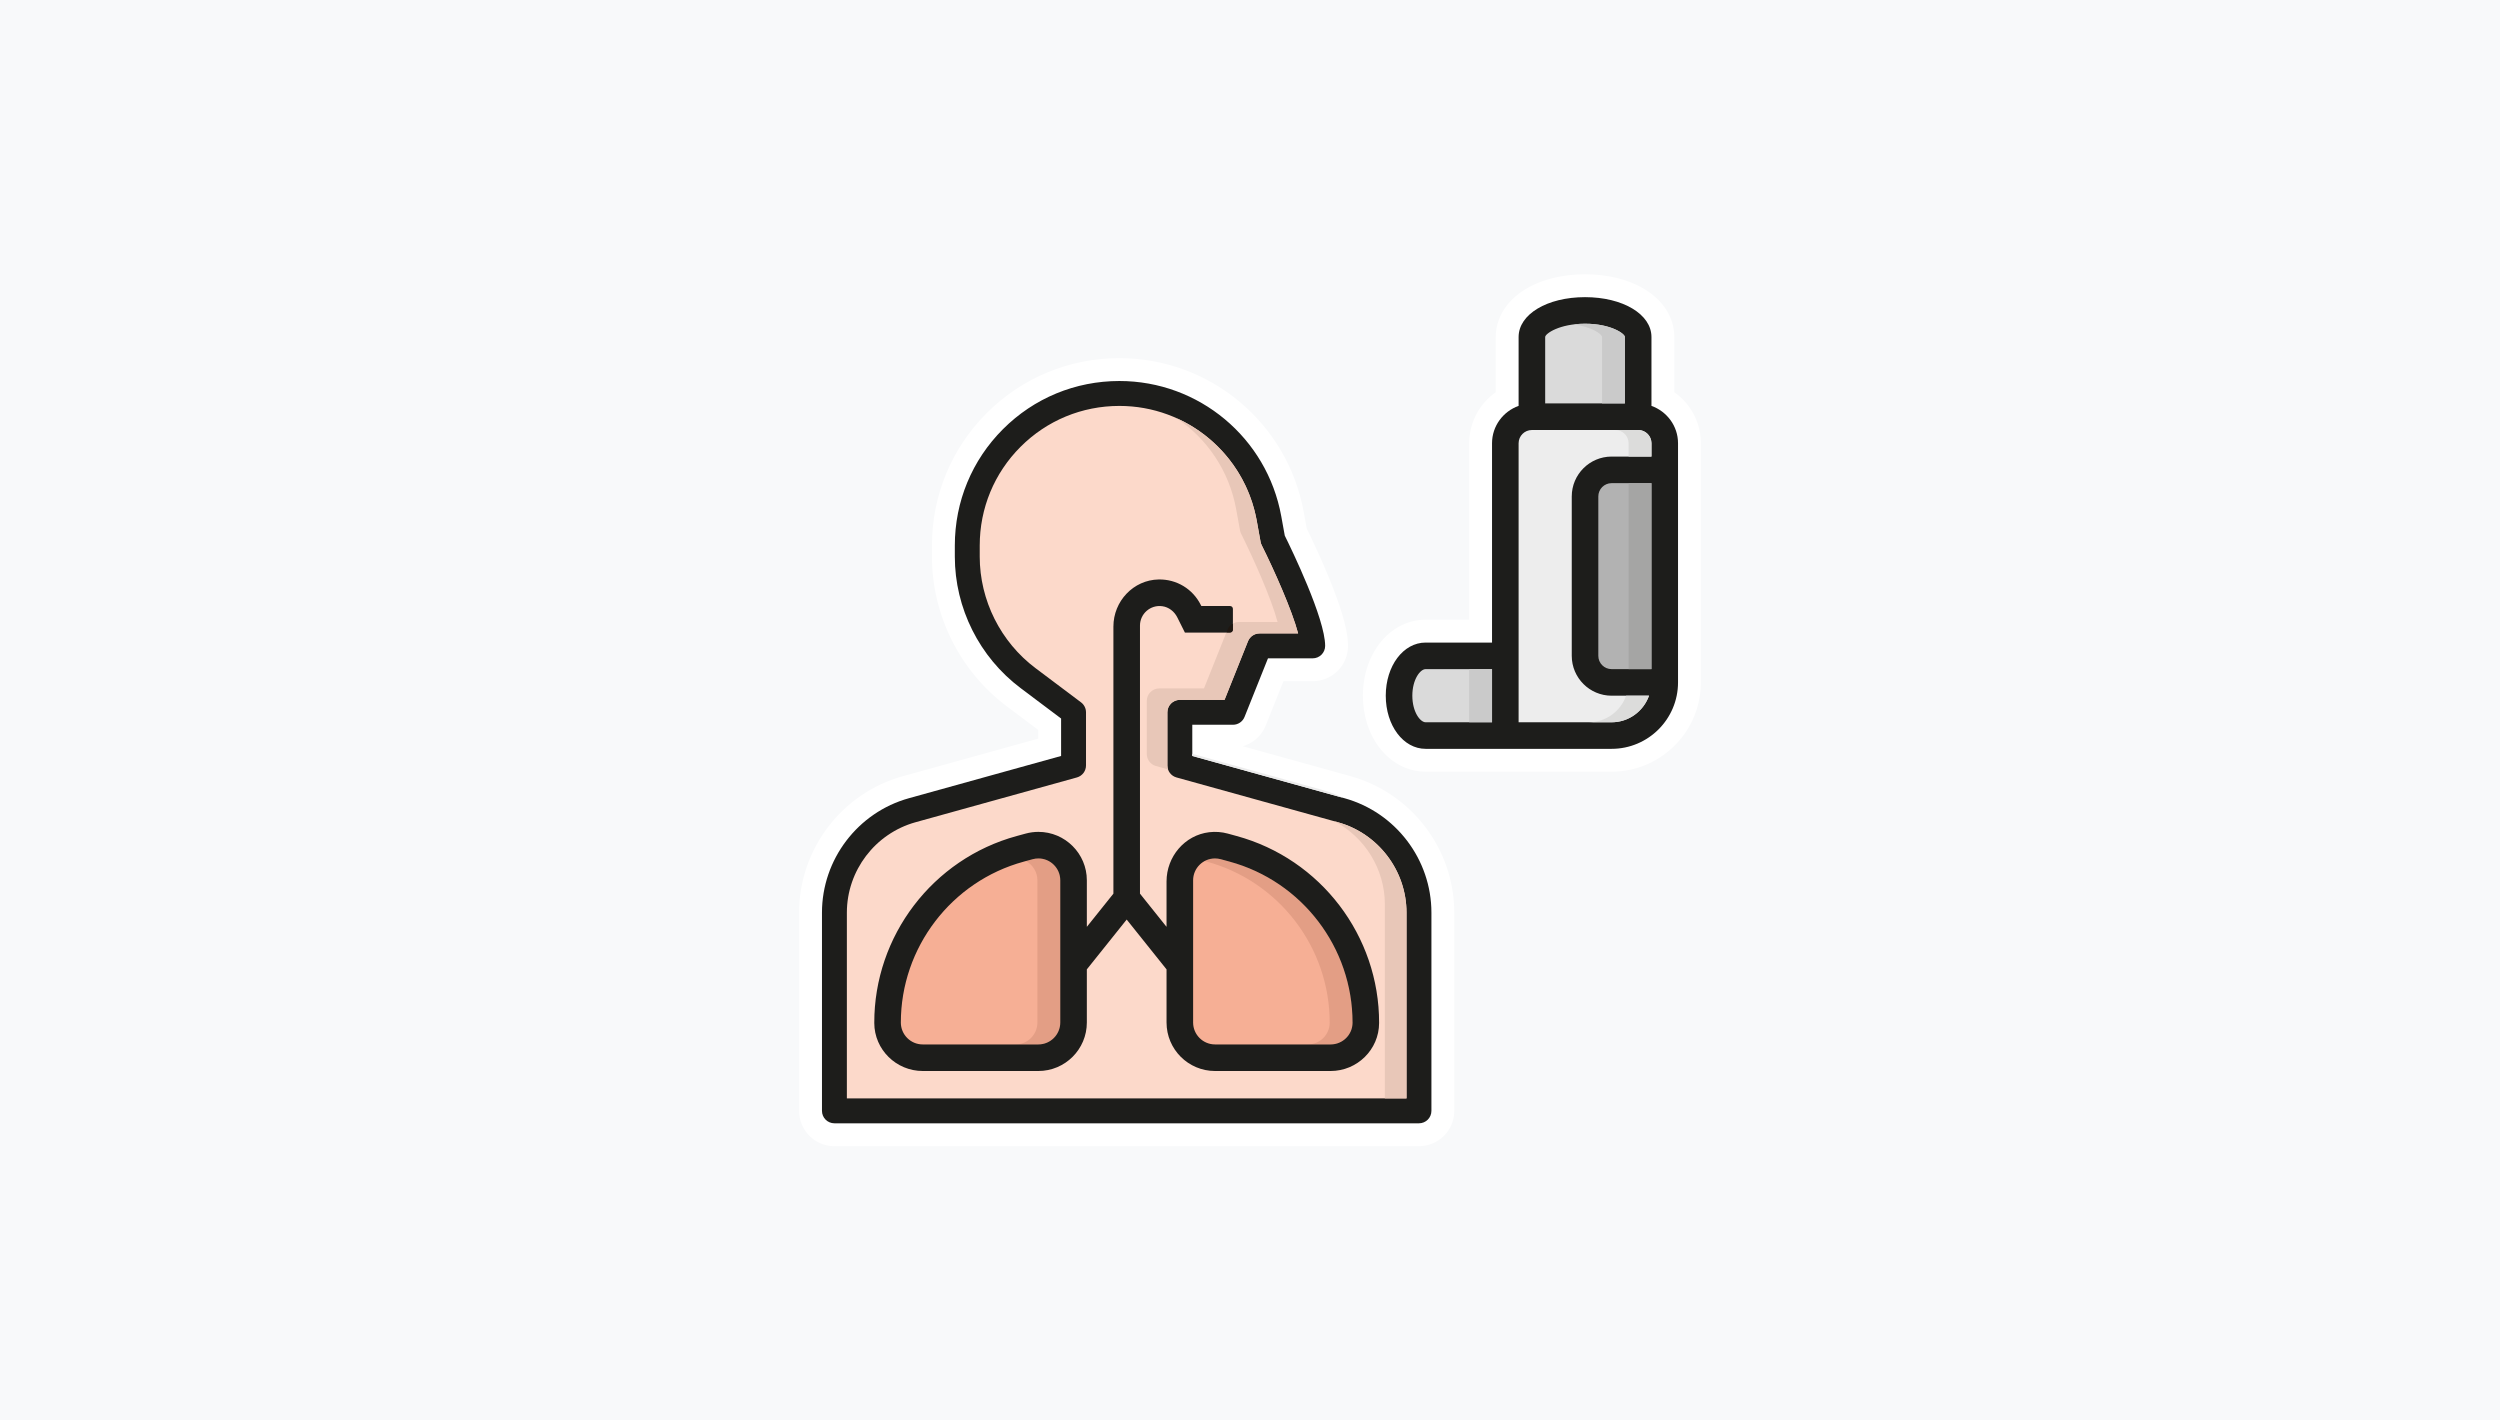 <?xml version="1.0" encoding="UTF-8"?>
<svg xmlns="http://www.w3.org/2000/svg" xmlns:xlink="http://www.w3.org/1999/xlink" id="Ebene_1" data-name="Ebene 1" viewBox="0 0 880 500" width="880" height="500">
  <defs>
    <clipPath id="clippath">
      <rect x="281.287" y="96.548" width="317.426" height="306.904" fill="none" stroke-width="0"/>
    </clipPath>
  </defs>
  <rect width="880" height="500" fill="#f8f9fa" stroke-width="0"/>
  <g clip-path="url(#clippath)">
    <path d="m473.246,280.972l-53.561-14.869v-10.986h14.323c1.792,0,3.404-1.093,4.069-2.756l8.251-20.625h15.738c2.42,0,4.385-1.965,4.385-4.385,0-9.625-11.821-33.978-14.211-38.804l-1.246-6.876c-5.016-27.553-28.975-47.554-56.969-47.554-15.497,0-30.047,6.018-40.979,16.95-10.929,10.929-16.95,25.482-16.95,40.976v3.883c0,18.107,8.662,35.413,23.168,46.294l14.241,10.701v13.182l-53.558,14.869c-18.026,4.999-30.614,21.566-30.614,40.28v69.771c0,2.42,1.962,4.382,4.382,4.382h205.759c2.423,0,4.385-1.962,4.385-4.382v-69.771c0-18.715-12.588-35.281-30.614-40.28" fill="#fff" stroke-width="0"/>
    <path d="m473.246,280.972l2.152-7.755-47.666-13.23v-4.87h-8.047v8.047h14.323c2.535,0,4.962-.777,6.968-2.138,2.009-1.358,3.635-3.323,4.575-5.678l6.225-15.565h10.291c1.694,0,3.35-.35,4.84-.981,2.243-.95,4.124-2.515,5.464-4.497,1.337-1.972,2.131-4.409,2.128-6.954-.007-2.019-.285-3.903-.679-5.851-.699-3.387-1.816-6.954-3.119-10.613-1.958-5.471-4.358-11.095-6.476-15.799-2.121-4.701-3.957-8.465-4.775-10.114l-7.209,3.574,7.918-1.436-1.249-6.886v.007c-2.848-15.674-11.112-29.243-22.625-38.848-11.509-9.615-26.334-15.317-42.259-15.314-8.791-.003-17.36,1.711-25.279,4.986-7.918,3.275-15.185,8.112-21.393,14.319-6.204,6.204-11.044,13.474-14.319,21.393-3.275,7.918-4.986,16.488-4.986,25.275v3.883c0,10.338,2.471,20.415,6.995,29.46,4.524,9.042,11.115,17.062,19.393,23.273l-.007-.007,11.031,8.288v3.048l-47.666,13.23c-10.762,2.987-19.896,9.425-26.321,17.883-6.428,8.455-10.189,18.979-10.189,30.152v69.771c-.003,1.694.346,3.35.981,4.84.947,2.24,2.515,4.124,4.494,5.464,1.975,1.337,4.409,2.128,6.954,2.125h205.759c1.697.003,3.353-.346,4.843-.977,2.24-.95,4.124-2.518,5.461-4.497,1.341-1.972,2.131-4.409,2.128-6.954v-69.771c0-11.173-3.761-21.698-10.189-30.152-6.425-8.458-15.558-14.896-26.321-17.883l-2.152,7.755-2.152,7.755c7.263,2.013,13.437,6.357,17.812,12.11,4.375,5.76,6.907,12.87,6.907,20.415v69.771h3.669l-3.377-1.429c-.19.441-.292.944-.292,1.429h3.669l-3.377-1.429,3.363,1.422-2.047-3.027c-.58.394-1.032.937-1.317,1.605l3.363,1.422-2.047-3.027,2.053,3.041v-3.672c-.73-.003-1.476.238-2.053.631l2.053,3.041v-3.672h-205.759v3.669l1.429-3.377c-.441-.187-.944-.292-1.429-.292v3.669l1.429-3.377-1.422,3.363,3.027-2.043c-.394-.58-.937-1.035-1.605-1.32l-1.422,3.363,3.027-2.043-3.041,2.053h3.672c.003-.733-.238-1.48-.631-2.053l-3.041,2.053h3.672v-69.771c0-7.545,2.532-14.655,6.907-20.415,4.375-5.753,10.549-10.097,17.812-12.113l59.453-16.502v-23.32l-17.459-13.121c-6.228-4.67-11.224-10.742-14.655-17.601-3.435-6.856-5.295-14.486-5.295-22.255v-3.883c0-6.703,1.3-13.159,3.764-19.125,2.467-5.963,6.106-11.438,10.83-16.162,4.724-4.724,10.199-8.359,16.162-10.827,5.963-2.467,12.419-3.764,19.125-3.764,12.069,0,23.222,4.297,31.945,11.574,8.716,7.284,14.94,17.493,17.106,29.375v-.007l1.446,7.993.506,1.018c1.147,2.311,4.64,9.49,7.772,17.099,1.568,3.798,3.041,7.708,4.076,11.064.516,1.67.923,3.204,1.178,4.456.261,1.246.356,2.226.35,2.613h3.666l-3.374-1.429c-.19.441-.295.944-.292,1.429h3.666l-3.374-1.429,3.363,1.422-2.047-3.027c-.58.394-1.035.937-1.317,1.605l3.363,1.422-2.047-3.027,2.053,3.041v-3.669c-.73-.003-1.48.234-2.053.628l2.053,3.041v-3.669h-21.185l-10.274,25.683,3.401,1.361-2.053-3.034c-.587.397-1.073.984-1.347,1.673l3.401,1.361-2.053-3.034,2.053,3.034v-3.662c-.743,0-1.466.231-2.053.628l2.053,3.034v-3.662h-22.37v25.153l59.518,16.522-.061-.017,2.152-7.755Z" fill="#fff" stroke-width="0"/>
    <path d="m581.313,142.867v-24.243c0-7.996-10.05-14.027-23.381-14.027s-23.381,6.031-23.381,14.027v24.243c-5.43,1.935-9.354,7.08-9.354,13.169v70.144h-23.381c-7.871,0-14.027,8.217-14.027,18.704s6.157,18.708,14.027,18.708h65.471c12.89,0,23.381-10.491,23.381-23.381v-84.175c0-6.089-3.923-11.234-9.354-13.169" fill="#fff" stroke-width="0"/>
    <path d="m581.313,142.867h8.047v-24.243c0-1.843-.295-3.669-.849-5.373-.967-2.997-2.691-5.58-4.769-7.674-1.565-1.578-3.336-2.905-5.254-4.029-2.875-1.68-6.079-2.909-9.527-3.74-3.452-.832-7.151-1.259-11.031-1.259-3.94,0-7.698.441-11.193,1.3-2.624.641-5.101,1.517-7.399,2.647-3.442,1.694-6.523,3.954-8.903,6.992-1.185,1.521-2.176,3.238-2.868,5.128-.692,1.884-1.069,3.934-1.066,6.007v24.243h8.047l-2.702-7.579c-4.263,1.521-7.915,4.283-10.525,7.881-2.613,3.594-4.178,8.081-4.175,12.867v62.097h-15.334c-3.374-.007-6.635.906-9.415,2.457-2.094,1.161-3.934,2.664-5.505,4.388-2.355,2.586-4.127,5.661-5.325,9.028-1.201,3.37-1.829,7.043-1.829,10.878,0,3.411.499,6.693,1.449,9.748,1.432,4.568,3.873,8.672,7.368,11.808,1.745,1.561,3.764,2.868,6.011,3.781,2.247.913,4.721,1.422,7.246,1.419h65.471c4.314,0,8.468-.882,12.232-2.478,5.648-2.396,10.426-6.371,13.817-11.38,3.387-5.006,5.383-11.092,5.38-17.571v-84.175c.003-4.786-1.561-9.272-4.175-12.867-2.61-3.598-6.262-6.36-10.525-7.881l-2.702,7.579h8.047-8.047l-2.702,7.579c1.168.414,2.193,1.191,2.899,2.172.709.984,1.103,2.111,1.11,3.418v84.175c-.003,2.128-.431,4.124-1.205,5.953-1.157,2.739-3.119,5.105-5.573,6.764-2.461,1.656-5.366,2.613-8.556,2.617h-65.471c-.56-.007-1.022-.122-1.609-.438-.434-.241-.92-.611-1.419-1.161-.75-.815-1.507-2.033-2.057-3.581-.553-1.548-.899-3.414-.896-5.481-.003-1.833.272-3.513.72-4.948.669-2.165,1.748-3.744,2.725-4.602.489-.434.944-.706,1.347-.869.407-.163.764-.234,1.188-.238h31.429v-78.191c.007-1.307.4-2.434,1.11-3.418.706-.981,1.731-1.758,2.899-2.172l5.346-1.904v-29.918c0-.156.02-.268.068-.421.085-.258.295-.696.889-1.3.441-.445,1.086-.961,1.948-1.463,1.29-.757,3.051-1.48,5.169-1.986,2.114-.509,4.575-.811,7.26-.811,2.725,0,5.223.312,7.362.835,1.602.394,3,.906,4.137,1.463,1.717.838,2.8,1.782,3.299,2.437.258.333.38.58.448.764.068.187.088.309.088.482v29.918l5.346,1.904,2.702-7.579Z" fill="#fff" stroke-width="0"/>
    <path d="m443.36,227.349h18.704c0-9.354-14.027-37.409-14.027-37.409l-1.358-7.484c-4.629-25.438-26.796-43.959-52.655-43.959-14.825,0-28.198,5.987-37.877,15.667-9.68,9.68-15.667,23.056-15.667,37.881v3.879c0,16.834,7.949,32.688,21.416,42.788l15.996,12.018v18.708l-56.772,15.758c-16.179,4.487-27.403,19.264-27.403,36.055v69.771h205.759v-69.771c0-16.79-11.224-31.568-27.403-36.055l-56.772-15.758v-18.708h18.704l9.354-23.381Z" fill="#fcd9ca" stroke-width="0"/>
    <path d="m499.475,395.405h-205.759c-2.42,0-4.382-1.962-4.382-4.382v-69.771c0-18.715,12.588-35.281,30.614-40.28l53.558-14.869v-13.182l-14.241-10.701c-14.506-10.881-23.168-28.187-23.168-46.294v-3.883c0-15.494,6.018-30.047,16.95-40.976,10.929-10.932,25.482-16.95,40.976-16.95,27.997,0,51.956,20.001,56.972,47.557l1.246,6.873c2.389,4.826,14.211,29.178,14.211,38.804,0,2.42-1.965,4.385-4.385,4.385h-15.738l-8.251,20.625c-.665,1.663-2.277,2.756-4.069,2.756h-14.323v10.986l53.561,14.869c18.026,4.999,30.614,21.566,30.614,40.28v69.771c0,2.42-1.962,4.382-4.385,4.382m-201.374-8.767h196.992v-65.386c0-14.791-9.948-27.878-24.193-31.833l-56.772-15.758c-1.897-.526-3.211-2.254-3.211-4.226v-18.704c0-2.42,1.962-4.385,4.385-4.385h15.738l8.247-20.625c.665-1.663,2.277-2.756,4.069-2.756h13.583c-2.152-8.19-8.522-22.458-12.826-31.065-.187-.373-.319-.77-.394-1.178l-1.354-7.484c-4.256-23.381-24.586-40.355-48.344-40.355-13.152,0-25.503,5.108-34.775,14.384-9.276,9.272-14.384,21.623-14.384,34.775v3.883c0,15.361,7.351,30.047,19.665,39.282l15.996,12.018c1.103.832,1.751,2.128,1.751,3.506v18.704c0,1.972-1.313,3.699-3.211,4.226l-56.772,15.758c-14.245,3.954-24.193,17.041-24.193,31.833v65.386" fill="#1d1d1b" stroke-width="0"/>
    <path d="m312.423,359.924c0,3.414,1.402,6.547,3.601,8.791,2.243,2.199,5.376,3.601,8.791,3.601h40.684c6.876,0,12.392-5.519,12.392-12.392v-50.038c0-6.873-5.515-12.392-12.392-12.392-1.076,0-2.152.139-3.224.421l-3.136.889c-27.59,7.48-46.715,32.545-46.715,61.12" fill="#f6af95" stroke-width="0"/>
    <path d="m415.302,339.582v20.344c0,6.873,5.519,12.392,12.392,12.392h40.684c3.414,0,6.547-1.405,8.794-3.601,2.196-2.247,3.601-5.38,3.601-8.791,0-28.574-19.129-53.639-46.719-61.12l-3.133-.889c-1.076-.282-2.152-.424-3.228-.424-6.873,0-12.392,5.522-12.392,12.395v29.694Z" fill="#f6af95" stroke-width="0"/>
    <path d="m468.379,367.64h-8.047c4.226,0,7.711-3.401,7.718-7.63.027-26.436-17.774-49.767-43.27-56.717l-.747-.204c1.025-.553,2.189-.882,3.428-.916h.217c.17,0,.339.003.509.017.513.034,1.022.119,1.517.248l3.119.855c25.499,6.951,43.301,30.281,43.27,56.717-.003,3.611-2.549,6.622-5.926,7.423-.574.136-1.174.207-1.789.207" fill="#e39e85" stroke-width="0"/>
    <path d="m427.655,302.171h.02-.02Zm-.027,0h.02-.02m-.024,0h.02-.02m-.024,0h.02-.02m-.027,0h.02-.02m-.02,0h.014-.014m-.027.003h.017-.017m-.02,0h.01-.01m-.027,0h.003-.003m42.71,65.257c3.377-.798,5.923-3.808,5.926-7.423.031-26.433-17.771-49.767-43.27-56.714l-3.119-.855c-.499-.132-1.005-.217-1.517-.251.513.034,1.018.119,1.517.251l3.119.855c25.499,6.948,43.301,30.281,43.27,56.714-.003,3.615-2.549,6.625-5.926,7.423" fill="#e39e85" stroke-width="0"/>
    <path d="m365.494,367.64h-8.047c4.263,0,7.721-3.459,7.721-7.721v-50.052c0-2.926-1.639-5.475-4.052-6.774l2.379-.648c.652-.18,1.341-.272,2.023-.272,4.246,0,7.698,3.448,7.698,7.694v50.052c0,4.263-3.459,7.721-7.721,7.721" fill="#e39e85" stroke-width="0"/>
    <path d="m373.216,309.868c0-4.246-3.452-7.698-7.698-7.698-.682,0-1.371.095-2.023.272l-2.379.648,2.379-.648c.652-.176,1.341-.272,2.023-.272,4.246,0,7.698,3.452,7.698,7.698" fill="#e39e85" stroke-width="0"/>
    <path d="m324.796,367.641h40.698c4.263,0,7.721-3.459,7.721-7.721v-50.052c0-4.246-3.452-7.698-7.698-7.698-.682,0-1.371.095-2.023.272l-3.136.855c-25.465,6.944-43.26,30.237-43.26,56.646,0,4.246,3.452,7.698,7.698,7.698m95.182-7.721c0,4.263,3.459,7.721,7.721,7.721h40.681c4.226,0,7.708-3.404,7.715-7.633.031-26.433-17.771-49.763-43.27-56.714l-3.119-.855c-.665-.173-1.347-.268-2.03-.268-4.246,0-7.698,3.452-7.698,7.698v50.052m-62.073-65.647l3.136-.855c1.456-.397,2.963-.601,4.477-.601,9.398,0,17.052,7.65,17.052,17.052v16.312l.041.017,9.306-11.631.003-.017v-94.004c0-8.906,7.026-16.41,15.928-16.573,6.316-.119,12.025,3.34,14.832,8.974l.19.373h10.121c.55,0,.994.448.994.994v7.362c0,.55-.448.998-.998.998h-15.884l-.02-.014-2.685-5.366c-1.032-2.067-2.98-3.591-5.271-3.907-4.229-.58-7.854,2.705-7.854,6.819v94.344l.003.017,9.306,11.631.041-.017v-15.921c0-8.702,6.374-16.291,15.019-17.32,2.196-.261,4.399-.098,6.523.479l3.122.855c29.579,8.064,50.225,35.142,50.157,65.813-.017,9.364-7.708,16.906-17.072,16.906h-40.674c-9.429,0-17.075-7.643-17.075-17.072v-18.687l-.003-.017-14.004-17.51h-.041l-14.004,17.51-.003.017v18.687c0,9.429-7.647,17.072-17.075,17.072h-40.677c-9.364,0-17.048-7.538-17.069-16.899-.068-30.675,20.578-57.756,50.157-65.82" fill="#1d1d1b" stroke-width="0"/>
    <path d="m472.881,280.87l-53.194-14.767v-.76l45.938,12.751c2.535.703,4.959,1.643,7.256,2.776" fill="#ececec" stroke-width="0"/>
    <path d="m495.092,386.638h-7.62v-68.264c0-12.436-7.036-23.67-17.744-29.28l1.171.326c14.245,3.954,24.193,17.041,24.193,31.833v65.386Z" fill="#e8c7b8" stroke-width="0"/>
    <path d="m495.092,321.252c0-14.791-9.948-27.878-24.193-31.833l-1.171-.326,1.171.326c14.245,3.954,24.193,17.041,24.193,31.833m0,65.386h0v-65.386,65.386" fill="#1e1610" stroke-width="0"/>
    <path d="m411.142,270.818l-4.256-1.181c-1.897-.526-3.211-2.254-3.211-4.222v-18.708c0-2.42,1.962-4.382,4.385-4.382h15.738l7.861-19.651h1.327c.55,0,.998-.448.998-.998v-2.179c.638-.356,1.371-.557,2.135-.557h13.583c-2.152-8.19-8.526-22.458-12.829-31.065-.187-.37-.316-.767-.39-1.178l-1.358-7.48c-2.454-13.481-10.253-24.82-20.968-32.016,14.214,6.391,24.98,19.37,28.102,35.464.003.014.007.031.01.048.007.031.014.061.017.092t.003.007c0,.014.003.027.007.041v.007c.003.014.007.027.01.041v.01c.003.01.003.024.007.034q0,.007.003.014c.003.027.01.054.014.085.003.003.003.007.003.014.003.01.003.02.007.034v.007c.003.017.007.031.01.044v.01c.003.01.007.024.007.034,0,.003.003.007.003.01.003.017.003.031.007.044l1.358,7.484c0,.007.003.017.003.027.075.397.207.787.387,1.151,4.304,8.607,10.678,22.872,12.826,31.065h-13.579c-1.795,0-3.404,1.089-4.073,2.756l-8.247,20.625h-15.738c-.081,0-.16.003-.241.007-2.308.126-4.144,2.036-4.144,4.378v18.715c.003.475.081.937.224,1.371" fill="#e8c7b8" stroke-width="0"/>
    <path d="m442.258,182.663.01.051v-.003.003m.02.098s-.003-.007-.003-.007c0,0,0,.003.003.007m.007.044v-.007.007m.01.051v-.007.007m.01.048s-.003-.007-.003-.01c0,.003.003.007.003.01m.017.098v-.01.01m.007.044v-.01.01m.01.051v-.01.01m.01.048s-.003-.007-.003-.014c0,.003.003.01.003.014m1.755,8.702c-.18-.363-.312-.75-.387-1.151.075.4.207.787.387,1.151m-29.053,54.454c.081-.003.16-.003.241-.003h15.738l8.251-20.625c.665-1.666,2.277-2.759,4.069-2.759h13.583-13.583c-1.792,0-3.404,1.093-4.069,2.759l-8.251,20.625h-15.738c-.081,0-.16,0-.241.003m-4.144,23.09v-18.711,18.711m.227,1.378h-.003c-.143-.434-.221-.896-.224-1.371.003.475.081.937.227,1.371" fill="#1e1610" stroke-width="0"/>
    <path d="m432.986,222.673h-1.327l.39-.974c.38-.957,1.076-1.724,1.935-2.203v2.179c0,.55-.448.998-.998.998" fill="#1e1610" stroke-width="0"/>
    <path d="m539.227,118.624v28.058h37.409v-28.058c0-5.145-8.37-9.354-18.704-9.354s-18.704,4.209-18.704,9.354" fill="#dadada" stroke-width="0"/>
    <path d="m539.227,146.682h37.409c5.145,0,9.354,4.209,9.354,9.354v84.172c0,10.335-8.37,18.708-18.704,18.708h-37.412v-102.88c0-5.145,4.209-9.354,9.354-9.354" fill="#ededed" stroke-width="0"/>
    <path d="m557.932,174.74v56.117c0,5.145,4.209,9.354,9.354,9.354h18.704v-74.825h-18.704c-5.145,0-9.354,4.209-9.354,9.354" fill="#b2b2b2" stroke-width="0"/>
    <path d="m501.816,230.856c-5.145,0-9.354,6.265-9.354,14.031s4.209,14.027,9.354,14.027h28.058v-28.058h-28.058Z" fill="#dadada" stroke-width="0"/>
    <path d="m525.195,235.532h-23.378c-1.911,0-4.677,3.645-4.677,9.354s2.766,9.354,4.677,9.354h23.378v-18.708Zm42.089,18.708c6.089,0,11.234-3.923,13.169-9.354h-13.169c-7.735,0-14.027-6.296-14.027-14.031v-56.113c0-7.735,6.293-14.031,14.027-14.031h14.031v-4.677c0-2.576-2.097-4.674-4.677-4.674h-37.412c-2.583,0-4.677,2.098-4.677,4.674v98.206h32.735m14.031-84.175h-14.031c-2.583,0-4.677,2.101-4.677,4.677v56.113c0,2.579,2.094,4.677,4.677,4.677h14.031v-65.467m-23.385-56.117c-9.052,0-14.027,3.513-14.027,4.677v23.381h28.058v-23.381c0-1.164-4.976-4.677-14.031-4.677m-70.144,130.938c0-10.491,6.16-18.704,14.031-18.704h23.378v-70.148c0-6.089,3.927-11.231,9.354-13.165v-24.243c0-7.996,10.05-14.031,23.381-14.031s23.385,6.035,23.385,14.031v24.243c5.427,1.935,9.351,7.077,9.351,13.165v84.175c0,12.894-10.488,23.381-23.381,23.381h-65.467c-7.871,0-14.031-8.217-14.031-18.704" fill="#1d1d1b" stroke-width="0"/>
    <path d="m571.961,142.006h-8.047v-23.381c0-.977-3.52-3.604-10.006-4.422,1.229-.156,2.552-.251,3.988-.255h.037c9.052,0,14.027,3.513,14.027,4.677v23.381Z" fill="#cacaca" stroke-width="0"/>
    <path d="m557.896,113.948h.003-.003Zm14.065,28.058h-8.047,8.047" fill="#1d1d1b" stroke-width="0"/>
    <rect x="573.268" y="170.066" width="8.047" height="65.467" fill="#a5a5a4" stroke-width="0"/>
    <path d="m581.314,160.711h-8.047v-4.677c0-2.566-2.081-4.66-4.65-4.677h8.02c1.476,0,2.797.689,3.652,1.761.597.743.971,1.677,1.018,2.691.003.044.003.088.007.136v4.765Z" fill="#dcdcdb" stroke-width="0"/>
    <path d="m580.289,153.119c-.855-1.072-2.176-1.761-3.652-1.761h-8.047,8.047c1.476,0,2.797.689,3.652,1.761m1.025,2.827c-.003-.048-.003-.092-.007-.136.003.044.003.088.007.136m0,4.765h-8.047,8.047v-4.677,4.677" fill="#1d1d1b" stroke-width="0"/>
    <path d="m567.285,254.238h-8.047c6.089,0,11.234-3.923,13.169-9.354h8.047c-1.738,4.874-6.058,8.533-11.329,9.232-.601.081-1.215.122-1.84.122" fill="#dcdcdb" stroke-width="0"/>
    <path d="m580.453,244.884h-8.047,8.047Zm-13.169,9.354h-8.047,8.047c.624,0,1.239-.041,1.84-.122-.601.081-1.215.122-1.84.122" fill="#1d1d1b" stroke-width="0"/>
    <rect x="517.151" y="235.533" width="8.047" height="18.704" fill="#cacaca" stroke-width="0"/>
    <polygon points="525.197 254.238 517.15 254.238 525.197 254.238 525.197 235.534 517.15 235.534 525.197 235.534 525.197 254.238" fill="#1d1d1b" stroke-width="0"/>
  </g>
</svg>
